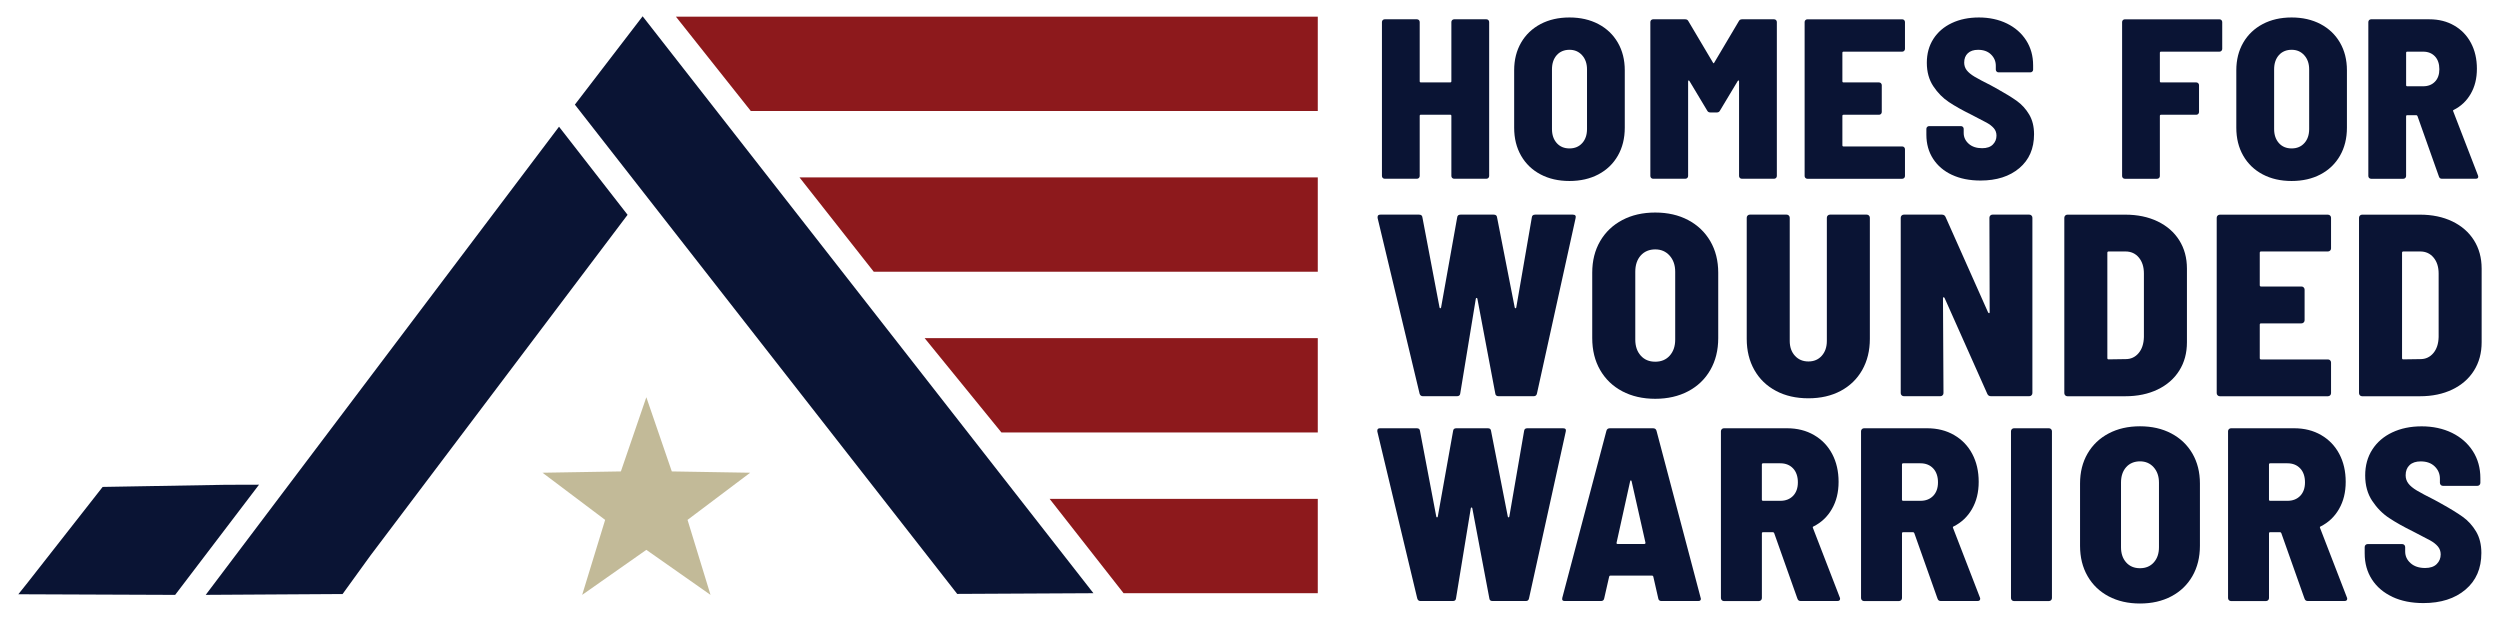 <svg width="601" height="149" viewBox="0 0 601 149" fill="none" xmlns="http://www.w3.org/2000/svg">
<path d="M82.357 142.806L49.455 143.004L134.388 30.461L150.869 51.639L89.033 133.577L82.357 142.806Z" fill="#0A1434"/>
<path d="M230.109 142.776L159.761 52.745L138.2 25.15L154.489 3.917L175.665 31.014L262.861 142.607L230.109 142.776Z" fill="#0A1434"/>
<path d="M42.106 143.01L62.268 116.521L54.192 116.545L24.677 117.055L6.581 140.138L4.407 142.86L42.106 143.01Z" fill="#0A1434"/>
<path d="M155.378 132.183L139.953 143.01L145.477 124.98L130.419 113.643L149.259 113.33L155.378 95.492L161.502 113.33L180.342 113.643L165.284 124.98L170.808 143.01L155.378 132.183Z" fill="#C2BA98"/>
<path d="M316.795 26.682H180.492L162.486 4.001H316.795V26.682Z" fill="#8D191C"/>
<path d="M316.795 142.607H270.108L252.33 119.927H316.795V142.607Z" fill="#8D191C"/>
<path d="M316.795 103.964H240.743L222.28 81.283H316.795V103.964Z" fill="#8D191C"/>
<path d="M316.795 65.326H210.05L192.194 42.645H316.795V65.326Z" fill="#8D191C"/>
<path d="M349.102 4.83C349.228 4.704 349.384 4.638 349.57 4.638H357.339C357.526 4.638 357.676 4.704 357.802 4.83C357.928 4.957 357.994 5.113 357.994 5.299V42.309C357.994 42.495 357.928 42.645 357.802 42.777C357.676 42.904 357.52 42.97 357.339 42.97H349.57C349.384 42.97 349.234 42.904 349.102 42.777C348.976 42.651 348.91 42.495 348.91 42.309V27.853C348.91 27.673 348.82 27.577 348.634 27.577H341.573C341.387 27.577 341.297 27.667 341.297 27.853V42.309C341.297 42.495 341.231 42.645 341.105 42.777C340.973 42.904 340.822 42.97 340.642 42.97H332.873C332.687 42.97 332.537 42.904 332.411 42.777C332.285 42.651 332.219 42.495 332.219 42.309V5.299C332.219 5.113 332.285 4.963 332.411 4.83C332.537 4.704 332.693 4.638 332.873 4.638H340.642C340.822 4.638 340.979 4.704 341.105 4.83C341.231 4.957 341.297 5.113 341.297 5.299V19.532C341.297 19.718 341.387 19.808 341.573 19.808H348.634C348.814 19.808 348.91 19.718 348.91 19.532V5.299C348.91 5.113 348.97 4.963 349.102 4.83Z" fill="#0A1434"/>
<path d="M380.371 34.396C381.139 33.537 381.518 32.413 381.518 31.026V16.678C381.518 15.29 381.127 14.161 380.341 13.284C379.554 12.407 378.54 11.968 377.303 11.968C376.066 11.968 375.003 12.395 374.241 13.254C373.478 14.113 373.094 15.254 373.094 16.678V31.026C373.094 32.413 373.478 33.537 374.241 34.396C375.009 35.255 376.03 35.682 377.303 35.682C378.576 35.682 379.602 35.255 380.365 34.396M370.35 41.924C368.345 40.867 366.784 39.371 365.673 37.436C364.562 35.502 364.004 33.261 364.004 30.701V16.901C364.004 14.383 364.562 12.166 365.673 10.25C366.784 8.333 368.345 6.849 370.35 5.786C372.355 4.728 374.673 4.2 377.297 4.2C379.92 4.2 382.238 4.728 384.249 5.786C386.255 6.843 387.816 8.333 388.926 10.25C390.037 12.166 390.596 14.383 390.596 16.901V30.701C390.596 33.255 390.037 35.502 388.926 37.436C387.816 39.371 386.255 40.867 384.249 41.924C382.244 42.982 379.926 43.51 377.297 43.51C374.667 43.51 372.355 42.982 370.35 41.924Z" fill="#0A1434"/>
<path d="M418.779 4.638H426.494C426.68 4.638 426.83 4.704 426.962 4.83C427.088 4.957 427.154 5.113 427.154 5.299V42.309C427.154 42.495 427.088 42.645 426.962 42.777C426.836 42.904 426.68 42.97 426.494 42.97H418.725C418.539 42.97 418.389 42.904 418.262 42.777C418.13 42.651 418.07 42.495 418.07 42.309V19.586C418.07 19.442 418.034 19.364 417.962 19.34C417.89 19.322 417.818 19.37 417.746 19.478L413.477 26.598C413.333 26.892 413.075 27.036 412.715 27.036H411.184C410.818 27.036 410.565 26.892 410.415 26.598L406.146 19.478C406.074 19.37 406.002 19.322 405.93 19.34C405.858 19.358 405.822 19.442 405.822 19.586V42.309C405.822 42.495 405.756 42.645 405.63 42.777C405.504 42.904 405.348 42.97 405.168 42.97H397.399C397.212 42.97 397.062 42.904 396.936 42.777C396.81 42.651 396.744 42.495 396.744 42.309V5.299C396.744 5.113 396.804 4.963 396.936 4.83C397.062 4.704 397.218 4.638 397.399 4.638H405.114C405.48 4.638 405.732 4.782 405.882 5.077L411.79 15.044C411.898 15.26 412.006 15.26 412.114 15.044L418.022 5.077C418.166 4.788 418.425 4.638 418.791 4.638" fill="#0A1434"/>
<path d="M457.763 12.226C457.637 12.352 457.481 12.419 457.301 12.419H443.185C442.999 12.419 442.909 12.509 442.909 12.695V19.538C442.909 19.724 442.999 19.814 443.185 19.814H451.723C451.903 19.814 452.059 19.881 452.185 20.007C452.311 20.133 452.377 20.289 452.377 20.469V26.928C452.377 27.114 452.317 27.265 452.185 27.397C452.059 27.523 451.903 27.589 451.723 27.589H443.185C442.999 27.589 442.909 27.679 442.909 27.865V34.931C442.909 35.117 442.999 35.207 443.185 35.207H457.301C457.481 35.207 457.637 35.273 457.763 35.399C457.889 35.526 457.955 35.682 457.955 35.862V42.321C457.955 42.507 457.889 42.657 457.763 42.783C457.637 42.91 457.481 42.976 457.301 42.976H434.485C434.305 42.976 434.149 42.916 434.023 42.783C433.897 42.657 433.831 42.501 433.831 42.321V5.299C433.831 5.119 433.897 4.963 434.023 4.836C434.149 4.71 434.305 4.644 434.485 4.644H457.301C457.481 4.644 457.637 4.704 457.763 4.836C457.889 4.963 457.955 5.119 457.955 5.299V11.758C457.955 11.938 457.889 12.094 457.763 12.22" fill="#0A1434"/>
<path d="M469.255 42.038C467.303 41.125 465.79 39.839 464.716 38.175C463.641 36.517 463.101 34.588 463.101 32.395V30.971C463.101 30.791 463.161 30.635 463.293 30.509C463.419 30.383 463.575 30.317 463.755 30.317H471.416C471.596 30.317 471.752 30.383 471.878 30.509C472.005 30.635 472.071 30.791 472.071 30.971V31.957C472.071 32.978 472.473 33.843 473.277 34.558C474.076 35.273 475.157 35.628 476.508 35.628C477.636 35.628 478.495 35.339 479.077 34.751C479.66 34.168 479.954 33.453 479.954 32.612C479.954 31.921 479.744 31.326 479.323 30.833C478.903 30.341 478.327 29.896 477.6 29.494C476.868 29.091 475.613 28.436 473.824 27.523C471.746 26.502 469.975 25.51 468.516 24.537C467.057 23.57 465.808 22.302 464.77 20.734C463.731 19.166 463.209 17.285 463.209 15.092C463.209 12.899 463.737 10.989 464.794 9.342C465.85 7.702 467.327 6.435 469.225 5.539C471.122 4.644 473.289 4.2 475.739 4.2C478.189 4.2 480.5 4.686 482.469 5.654C484.439 6.621 485.982 7.973 487.093 9.703C488.203 11.439 488.762 13.434 488.762 15.699V16.738C488.762 16.925 488.702 17.075 488.57 17.201C488.443 17.327 488.287 17.393 488.107 17.393H480.446C480.26 17.393 480.11 17.333 479.984 17.201C479.858 17.075 479.792 16.919 479.792 16.738V15.807C479.792 14.75 479.407 13.842 478.645 13.098C477.882 12.347 476.838 11.974 475.529 11.974C474.472 11.974 473.65 12.25 473.067 12.797C472.485 13.344 472.191 14.095 472.191 15.038C472.191 15.729 472.389 16.342 472.791 16.871C473.193 17.399 473.824 17.922 474.676 18.433C475.535 18.943 476.838 19.634 478.591 20.512L480.176 21.389C482.145 22.482 483.712 23.449 484.883 24.291C486.048 25.132 487.026 26.207 487.807 27.517C488.594 28.833 488.984 30.419 488.984 32.281C488.984 35.712 487.807 38.422 485.453 40.416C483.1 42.405 479.99 43.402 476.123 43.402C473.5 43.402 471.206 42.946 469.255 42.032" fill="#0A1434"/>
<path d="M534.031 12.226C533.905 12.352 533.749 12.419 533.569 12.419H519.508C519.321 12.419 519.231 12.509 519.231 12.695V19.538C519.231 19.724 519.321 19.814 519.508 19.814H527.991C528.171 19.814 528.327 19.881 528.453 20.007C528.58 20.133 528.646 20.289 528.646 20.469V26.928C528.646 27.114 528.58 27.265 528.453 27.397C528.327 27.523 528.171 27.589 527.991 27.589H519.508C519.321 27.589 519.231 27.679 519.231 27.865V42.321C519.231 42.507 519.165 42.657 519.039 42.783C518.913 42.91 518.757 42.976 518.577 42.976H510.808C510.622 42.976 510.472 42.916 510.345 42.783C510.219 42.657 510.153 42.501 510.153 42.321V5.299C510.153 5.119 510.219 4.963 510.345 4.836C510.472 4.71 510.628 4.644 510.808 4.644H533.569C533.749 4.644 533.905 4.704 534.031 4.836C534.157 4.963 534.223 5.119 534.223 5.299V11.758C534.223 11.938 534.157 12.094 534.031 12.22" fill="#0A1434"/>
<path d="M553.976 34.396C554.745 33.537 555.123 32.413 555.123 31.026V16.678C555.123 15.29 554.733 14.161 553.946 13.284C553.16 12.407 552.151 11.968 550.908 11.968C549.665 11.968 548.609 12.395 547.846 13.254C547.084 14.113 546.699 15.254 546.699 16.678V31.026C546.699 32.413 547.084 33.537 547.846 34.396C548.615 35.255 549.635 35.682 550.908 35.682C552.181 35.682 553.208 35.255 553.97 34.396M543.956 41.924C541.95 40.867 540.389 39.371 539.279 37.436C538.168 35.502 537.609 33.261 537.609 30.701V16.901C537.609 14.383 538.168 12.166 539.279 10.25C540.389 8.333 541.95 6.849 543.956 5.786C545.961 4.728 548.278 4.2 550.902 4.2C553.526 4.2 555.844 4.728 557.855 5.786C559.86 6.843 561.421 8.333 562.532 10.25C563.643 12.166 564.201 14.383 564.201 16.901V30.701C564.201 33.255 563.643 35.502 562.532 37.436C561.421 39.371 559.86 40.867 557.855 41.924C555.85 42.982 553.532 43.51 550.902 43.51C548.272 43.51 545.961 42.982 543.956 41.924Z" fill="#0A1434"/>
<path d="M578.431 12.689V20.463C578.431 20.65 578.521 20.74 578.707 20.74H582.537C583.702 20.74 584.645 20.373 585.353 19.646C586.068 18.919 586.422 17.91 586.422 16.636C586.422 15.363 586.068 14.293 585.353 13.542C584.639 12.797 583.702 12.419 582.537 12.419H578.707C578.521 12.419 578.431 12.509 578.431 12.689ZM586.308 42.417L581.163 27.907C581.09 27.763 581 27.691 580.886 27.691H578.701C578.515 27.691 578.425 27.781 578.425 27.968V42.315C578.425 42.501 578.359 42.651 578.233 42.783C578.107 42.91 577.95 42.976 577.77 42.976H570.001C569.815 42.976 569.665 42.91 569.539 42.783C569.413 42.657 569.347 42.501 569.347 42.315V5.299C569.347 5.113 569.413 4.963 569.539 4.83C569.665 4.704 569.821 4.638 570.001 4.638H584.008C586.272 4.638 588.265 5.137 590 6.146C591.736 7.15 593.074 8.543 594.023 10.334C594.972 12.124 595.446 14.185 595.446 16.522C595.446 18.859 594.954 20.83 593.969 22.542C592.984 24.261 591.615 25.552 589.862 26.429C589.718 26.465 589.682 26.58 589.754 26.76L595.716 42.201C595.752 42.273 595.77 42.363 595.77 42.477C595.77 42.807 595.572 42.97 595.17 42.97H587.016C586.65 42.97 586.416 42.783 586.308 42.423" fill="#0A1434"/>
<path d="M341.268 94.627L331.175 52.408V52.156C331.175 51.783 331.403 51.597 331.859 51.597H341.141C341.64 51.597 341.91 51.825 341.952 52.282L346.065 73.923C346.107 74.049 346.167 74.109 346.251 74.109C346.335 74.109 346.395 74.049 346.437 73.923L350.304 52.282C350.346 51.825 350.616 51.597 351.114 51.597H359.087C359.586 51.597 359.856 51.825 359.898 52.282L364.137 73.923C364.179 74.049 364.239 74.109 364.323 74.109C364.407 74.109 364.467 74.049 364.509 73.923L368.249 52.282C368.292 51.825 368.562 51.597 369.06 51.597H378.096C378.678 51.597 378.907 51.867 378.78 52.408L369.492 94.567C369.408 95.023 369.138 95.252 368.682 95.252H360.27C359.772 95.252 359.502 95.023 359.46 94.567L355.161 71.802C355.119 71.676 355.059 71.616 354.975 71.616C354.891 71.616 354.831 71.676 354.788 71.802L351.048 94.567C351.006 95.023 350.736 95.252 350.237 95.252H342.072C341.658 95.252 341.388 95.041 341.262 94.627" fill="#0A1434"/>
<path d="M401.409 85.489C402.279 84.509 402.718 83.236 402.718 81.656V65.32C402.718 63.739 402.267 62.448 401.379 61.45C400.484 60.453 399.331 59.954 397.921 59.954C396.51 59.954 395.303 60.441 394.432 61.42C393.562 62.4 393.123 63.697 393.123 65.32V81.656C393.123 83.236 393.562 84.515 394.432 85.489C395.303 86.468 396.468 86.955 397.921 86.955C399.373 86.955 400.538 86.468 401.409 85.489ZM390.001 94.062C387.714 92.855 385.943 91.154 384.67 88.949C383.403 86.744 382.772 84.191 382.772 81.277V65.56C382.772 62.688 383.403 60.165 384.67 57.984C385.937 55.803 387.714 54.109 390.001 52.901C392.289 51.693 394.925 51.093 397.915 51.093C400.905 51.093 403.546 51.693 405.828 52.901C408.115 54.109 409.886 55.803 411.159 57.984C412.426 60.165 413.063 62.688 413.063 65.56V81.277C413.063 84.191 412.426 86.744 411.159 88.949C409.892 91.154 408.115 92.855 405.828 94.062C403.546 95.264 400.905 95.871 397.915 95.871C394.925 95.871 392.283 95.264 390.001 94.062Z" fill="#0A1434"/>
<path d="M426.956 93.972C424.71 92.788 422.975 91.112 421.75 88.949C420.525 86.786 419.913 84.293 419.913 81.463V52.342C419.913 52.138 419.985 51.958 420.129 51.813C420.273 51.669 420.447 51.597 420.658 51.597H429.507C429.718 51.597 429.892 51.669 430.036 51.813C430.18 51.958 430.252 52.138 430.252 52.342V81.968C430.252 83.428 430.666 84.612 431.501 85.525C432.329 86.438 433.41 86.895 434.743 86.895C436.076 86.895 437.145 86.438 437.955 85.525C438.766 84.612 439.174 83.428 439.174 81.968V52.342C439.174 52.138 439.246 51.958 439.39 51.813C439.534 51.669 439.714 51.597 439.918 51.597H448.768C448.978 51.597 449.153 51.669 449.297 51.813C449.441 51.958 449.513 52.138 449.513 52.342V81.463C449.513 84.293 448.9 86.786 447.676 88.949C446.451 91.112 444.728 92.782 442.5 93.972C440.279 95.156 437.691 95.75 434.737 95.75C431.783 95.75 429.189 95.162 426.95 93.972" fill="#0A1434"/>
<path d="M478.465 51.813C478.609 51.669 478.783 51.597 478.993 51.597H487.843C488.053 51.597 488.227 51.669 488.371 51.813C488.516 51.964 488.588 52.138 488.588 52.342V94.501C488.588 94.711 488.516 94.885 488.371 95.029C488.227 95.174 488.053 95.246 487.843 95.246H478.621C478.207 95.246 477.913 95.059 477.75 94.687L467.466 71.61C467.382 71.484 467.297 71.436 467.213 71.454C467.129 71.472 467.093 71.568 467.093 71.736L467.213 94.501C467.213 94.711 467.141 94.885 466.997 95.029C466.853 95.174 466.673 95.246 466.469 95.246H457.679C457.469 95.246 457.295 95.174 457.151 95.029C457.001 94.885 456.935 94.711 456.935 94.501V52.342C456.935 52.138 457.007 51.958 457.151 51.813C457.295 51.669 457.469 51.597 457.679 51.597H466.841C467.255 51.597 467.544 51.783 467.712 52.156L477.937 75.107C478.021 75.227 478.105 75.293 478.189 75.293C478.273 75.293 478.315 75.209 478.315 75.041L478.255 52.336C478.255 52.132 478.327 51.952 478.471 51.807" fill="#0A1434"/>
<path d="M506.918 86.39L511.031 86.33C512.279 86.33 513.306 85.849 514.117 84.894C514.927 83.939 515.353 82.647 515.395 81.031V65.752C515.395 64.172 514.993 62.892 514.183 61.919C513.372 60.946 512.303 60.453 510.971 60.453H506.918C506.708 60.453 506.606 60.555 506.606 60.766V86.084C506.606 86.294 506.708 86.396 506.918 86.396M496.477 95.036C496.333 94.891 496.261 94.717 496.261 94.507V52.348C496.261 52.144 496.333 51.964 496.477 51.82C496.621 51.675 496.795 51.603 497.005 51.603H510.904C513.852 51.603 516.452 52.144 518.698 53.225C520.937 54.307 522.678 55.827 523.903 57.78C525.128 59.732 525.74 61.997 525.74 64.575V82.287C525.74 84.864 525.128 87.129 523.903 89.082C522.678 91.034 520.943 92.554 518.698 93.636C516.452 94.717 513.858 95.258 510.904 95.258H497.005C496.795 95.258 496.621 95.186 496.477 95.042" fill="#0A1434"/>
<path d="M560.167 60.231C560.023 60.381 559.848 60.453 559.638 60.453H543.56C543.349 60.453 543.247 60.555 543.247 60.765V68.564C543.247 68.774 543.349 68.876 543.56 68.876H553.28C553.49 68.876 553.664 68.948 553.808 69.099C553.953 69.243 554.025 69.417 554.025 69.627V76.987C554.025 77.198 553.953 77.372 553.808 77.516C553.664 77.66 553.49 77.738 553.28 77.738H543.56C543.349 77.738 543.247 77.84 543.247 78.051V86.095C543.247 86.306 543.349 86.408 543.56 86.408H559.638C559.848 86.408 560.023 86.48 560.167 86.624C560.311 86.768 560.383 86.943 560.383 87.153V94.513C560.383 94.723 560.311 94.897 560.167 95.041C560.023 95.192 559.848 95.258 559.638 95.258H533.647C533.437 95.258 533.263 95.186 533.119 95.041C532.969 94.897 532.896 94.723 532.896 94.513V52.354C532.896 52.144 532.969 51.97 533.119 51.825C533.263 51.681 533.437 51.609 533.647 51.609H559.638C559.848 51.609 560.023 51.681 560.167 51.825C560.311 51.976 560.383 52.15 560.383 52.354V59.714C560.383 59.924 560.311 60.099 560.167 60.243" fill="#0A1434"/>
<path d="M577.771 86.39L581.883 86.33C583.132 86.33 584.159 85.849 584.969 84.894C585.78 83.939 586.206 82.647 586.248 81.031V65.752C586.248 64.172 585.84 62.892 585.029 61.919C584.219 60.946 583.15 60.453 581.817 60.453H577.765C577.554 60.453 577.452 60.555 577.452 60.766V86.084C577.452 86.294 577.554 86.396 577.765 86.396M567.324 95.036C567.179 94.891 567.107 94.717 567.107 94.507V52.348C567.107 52.144 567.179 51.964 567.324 51.82C567.468 51.675 567.642 51.603 567.852 51.603H581.751C584.699 51.603 587.299 52.144 589.544 53.225C591.784 54.307 593.525 55.827 594.75 57.78C595.975 59.732 596.587 61.997 596.587 64.575V82.287C596.587 84.864 595.975 87.129 594.75 89.082C593.525 91.034 591.79 92.554 589.544 93.636C587.299 94.717 584.705 95.258 581.751 95.258H567.852C567.642 95.258 567.468 95.186 567.324 95.042" fill="#0A1434"/>
<path d="M340.715 143.899L331.108 103.729V103.489C331.108 103.134 331.325 102.954 331.763 102.954H340.601C341.075 102.954 341.333 103.17 341.369 103.609L345.284 124.199C345.326 124.319 345.38 124.379 345.464 124.379C345.548 124.379 345.602 124.319 345.644 124.199L349.325 103.609C349.361 103.176 349.619 102.954 350.093 102.954H357.682C358.156 102.954 358.415 103.17 358.451 103.609L362.479 124.199C362.521 124.319 362.581 124.379 362.659 124.379C362.737 124.379 362.798 124.319 362.84 124.199L366.394 103.609C366.436 103.176 366.688 102.954 367.162 102.954H375.76C376.318 102.954 376.535 103.212 376.415 103.723L367.577 143.833C367.499 144.272 367.24 144.488 366.808 144.488H358.805C358.331 144.488 358.072 144.272 358.036 143.833L353.942 122.174C353.906 122.054 353.846 121.994 353.762 121.994C353.677 121.994 353.623 122.054 353.581 122.174L350.027 143.833C349.985 144.272 349.733 144.488 349.259 144.488H341.489C341.093 144.488 340.835 144.29 340.721 143.893" fill="#0A1434"/>
<path d="M388.921 130.783H395.267C395.345 130.783 395.423 130.753 395.501 130.693C395.579 130.633 395.603 130.543 395.561 130.423L392.241 115.709C392.199 115.553 392.139 115.475 392.061 115.475C391.983 115.475 391.923 115.553 391.881 115.709L388.621 130.483C388.585 130.681 388.681 130.777 388.915 130.777M398.641 143.833L397.453 138.612C397.411 138.456 397.314 138.372 397.158 138.372H387.138C386.982 138.372 386.88 138.456 386.844 138.612L385.655 143.833C385.577 144.272 385.319 144.488 384.886 144.488H376.168C375.652 144.488 375.454 144.23 375.574 143.719L386.189 103.543C386.309 103.146 386.585 102.954 387.018 102.954H397.393C397.825 102.954 398.107 103.152 398.221 103.543L408.836 143.719L408.896 143.953C408.896 144.308 408.68 144.488 408.242 144.488H399.404C398.972 144.488 398.713 144.272 398.635 143.833" fill="#0A1434"/>
<path d="M423.551 111.678V120.101C423.551 120.299 423.648 120.396 423.846 120.396H427.994C429.261 120.396 430.276 119.999 431.05 119.212C431.819 118.419 432.209 117.331 432.209 115.95C432.209 114.568 431.825 113.408 431.05 112.597C430.282 111.786 429.261 111.377 427.994 111.377H423.846C423.648 111.377 423.551 111.48 423.551 111.672M432.089 143.893L426.517 128.17C426.439 128.014 426.337 127.936 426.223 127.936H423.852C423.654 127.936 423.558 128.032 423.558 128.23V143.779C423.558 143.977 423.485 144.145 423.347 144.284C423.209 144.422 423.041 144.494 422.843 144.494H414.425C414.227 144.494 414.059 144.428 413.921 144.284C413.783 144.145 413.711 143.977 413.711 143.779V103.669C413.711 103.471 413.777 103.303 413.921 103.164C414.059 103.026 414.227 102.954 414.425 102.954H429.604C432.053 102.954 434.221 103.501 436.094 104.588C437.973 105.676 439.426 107.19 440.453 109.124C441.479 111.065 441.996 113.3 441.996 115.829C441.996 118.359 441.461 120.498 440.393 122.354C439.33 124.217 437.847 125.617 435.95 126.566C435.794 126.608 435.752 126.728 435.83 126.92L442.296 143.653C442.338 143.737 442.356 143.833 442.356 143.947C442.356 144.302 442.14 144.482 441.702 144.482H432.864C432.467 144.482 432.209 144.284 432.095 143.887" fill="#0A1434"/>
<path d="M457.234 111.678V120.101C457.234 120.299 457.33 120.396 457.528 120.396H461.677C462.944 120.396 463.959 119.999 464.733 119.212C465.502 118.419 465.892 117.331 465.892 115.95C465.892 114.568 465.508 113.408 464.733 112.597C463.965 111.786 462.944 111.377 461.677 111.377H457.528C457.33 111.377 457.234 111.48 457.234 111.672M465.772 143.893L460.2 128.17C460.122 128.014 460.02 127.936 459.906 127.936H457.534C457.336 127.936 457.24 128.032 457.24 128.23V143.779C457.24 143.977 457.168 144.145 457.03 144.284C456.892 144.422 456.724 144.494 456.526 144.494H448.108C447.91 144.494 447.742 144.428 447.604 144.284C447.466 144.145 447.394 143.977 447.394 143.779V103.669C447.394 103.471 447.46 103.303 447.604 103.164C447.742 103.026 447.91 102.954 448.108 102.954H463.286C465.736 102.954 467.903 103.501 469.776 104.588C471.656 105.676 473.109 107.19 474.135 109.124C475.162 111.065 475.678 113.3 475.678 115.829C475.678 118.359 475.144 120.498 474.075 122.354C473.013 124.217 471.53 125.617 469.632 126.566C469.476 126.608 469.434 126.728 469.512 126.92L475.979 143.653C476.021 143.737 476.039 143.833 476.039 143.947C476.039 144.302 475.823 144.482 475.384 144.482H466.546C466.15 144.482 465.892 144.284 465.778 143.887" fill="#0A1434"/>
<path d="M483.652 144.284C483.513 144.145 483.441 143.977 483.441 143.779V103.669C483.441 103.471 483.507 103.303 483.652 103.164C483.796 103.026 483.958 102.954 484.156 102.954H492.573C492.772 102.954 492.94 103.026 493.078 103.164C493.216 103.303 493.288 103.471 493.288 103.669V143.779C493.288 143.977 493.216 144.145 493.078 144.284C492.94 144.422 492.772 144.494 492.573 144.494H484.156C483.958 144.494 483.79 144.428 483.652 144.284Z" fill="#0A1434"/>
<path d="M517.773 135.205C518.601 134.28 519.016 133.061 519.016 131.559V116.01C519.016 114.508 518.589 113.282 517.743 112.333C516.896 111.383 515.797 110.909 514.453 110.909C513.108 110.909 511.961 111.371 511.132 112.303C510.304 113.234 509.89 114.472 509.89 116.01V131.559C509.89 133.061 510.304 134.28 511.132 135.205C511.961 136.137 513.072 136.599 514.453 136.599C515.833 136.599 516.944 136.137 517.773 135.205ZM506.924 143.364C504.75 142.217 503.057 140.595 501.85 138.498C500.643 136.401 500.043 133.968 500.043 131.198V116.244C500.043 113.516 500.643 111.113 501.85 109.034C503.057 106.955 504.744 105.345 506.924 104.198C509.097 103.05 511.607 102.479 514.453 102.479C517.298 102.479 519.808 103.05 521.982 104.198C524.155 105.345 525.848 106.955 527.055 109.034C528.262 111.113 528.862 113.516 528.862 116.244V131.198C528.862 133.968 528.256 136.401 527.055 138.498C525.848 140.595 524.161 142.217 521.982 143.364C519.808 144.512 517.298 145.083 514.453 145.083C511.607 145.083 509.097 144.512 506.924 143.364Z" fill="#0A1434"/>
<path d="M545.463 111.678V120.101C545.463 120.299 545.559 120.396 545.757 120.396H549.906C551.172 120.396 552.187 119.999 552.962 119.212C553.73 118.419 554.12 117.331 554.12 115.95C554.12 114.568 553.736 113.408 552.962 112.597C552.193 111.786 551.172 111.377 549.906 111.377H545.757C545.559 111.377 545.463 111.48 545.463 111.672M554 143.893L548.429 128.17C548.351 128.014 548.248 127.936 548.134 127.936H545.763C545.565 127.936 545.469 128.032 545.469 128.23V143.779C545.469 143.977 545.397 144.145 545.258 144.284C545.12 144.422 544.952 144.494 544.754 144.494H536.337C536.138 144.494 535.97 144.428 535.832 144.284C535.694 144.145 535.622 143.977 535.622 143.779V103.669C535.622 103.471 535.688 103.303 535.832 103.164C535.97 103.026 536.138 102.954 536.337 102.954H551.515C553.964 102.954 556.132 103.501 558.005 104.588C559.884 105.676 561.337 107.19 562.364 109.124C563.391 111.065 563.907 113.3 563.907 115.829C563.907 118.359 563.373 120.498 562.304 122.354C561.241 124.217 559.758 125.617 557.861 126.566C557.705 126.608 557.663 126.728 557.741 126.92L564.207 143.653C564.249 143.737 564.267 143.833 564.267 143.947C564.267 144.302 564.051 144.482 563.613 144.482H554.775C554.379 144.482 554.12 144.284 554.006 143.887" fill="#0A1434"/>
<path d="M575.141 143.484C573.028 142.493 571.383 141.105 570.218 139.303C569.053 137.5 568.471 135.416 568.471 133.042V131.504C568.471 131.306 568.537 131.138 568.681 131C568.819 130.862 568.987 130.795 569.185 130.795H577.489C577.687 130.795 577.855 130.862 577.993 131C578.131 131.138 578.203 131.306 578.203 131.504V132.568C578.203 133.673 578.635 134.617 579.506 135.386C580.377 136.161 581.541 136.545 583.006 136.545C584.231 136.545 585.162 136.227 585.792 135.596C586.423 134.965 586.741 134.196 586.741 133.283C586.741 132.532 586.513 131.889 586.056 131.354C585.6 130.819 584.976 130.333 584.189 129.9C583.397 129.468 582.034 128.753 580.094 127.761C577.843 126.656 575.922 125.574 574.343 124.529C572.758 123.484 571.407 122.108 570.278 120.408C569.149 118.707 568.591 116.67 568.591 114.297C568.591 111.924 569.161 109.845 570.308 108.067C571.455 106.289 573.052 104.913 575.111 103.945C577.164 102.978 579.518 102.491 582.172 102.491C584.826 102.491 587.329 103.014 589.467 104.066C591.604 105.117 593.267 106.577 594.474 108.457C595.681 110.338 596.281 112.501 596.281 114.952V116.082C596.281 116.28 596.209 116.448 596.077 116.586C595.939 116.725 595.771 116.797 595.573 116.797H587.269C587.071 116.797 586.903 116.731 586.765 116.586C586.627 116.442 586.555 116.28 586.555 116.082V115.072C586.555 113.925 586.14 112.945 585.312 112.134C584.483 111.323 583.355 110.921 581.932 110.921C580.785 110.921 579.896 111.215 579.266 111.81C578.635 112.405 578.317 113.216 578.317 114.243C578.317 114.994 578.533 115.655 578.972 116.232C579.404 116.809 580.088 117.367 581.019 117.926C581.944 118.479 583.361 119.23 585.258 120.179L586.975 121.128C589.112 122.312 590.806 123.363 592.072 124.271C593.339 125.184 594.396 126.343 595.249 127.773C596.095 129.197 596.521 130.916 596.521 132.934C596.521 136.653 595.249 139.591 592.697 141.748C590.145 143.905 586.777 144.98 582.586 144.98C579.74 144.98 577.261 144.488 575.147 143.496" fill="#0A1434"/>
</svg>
